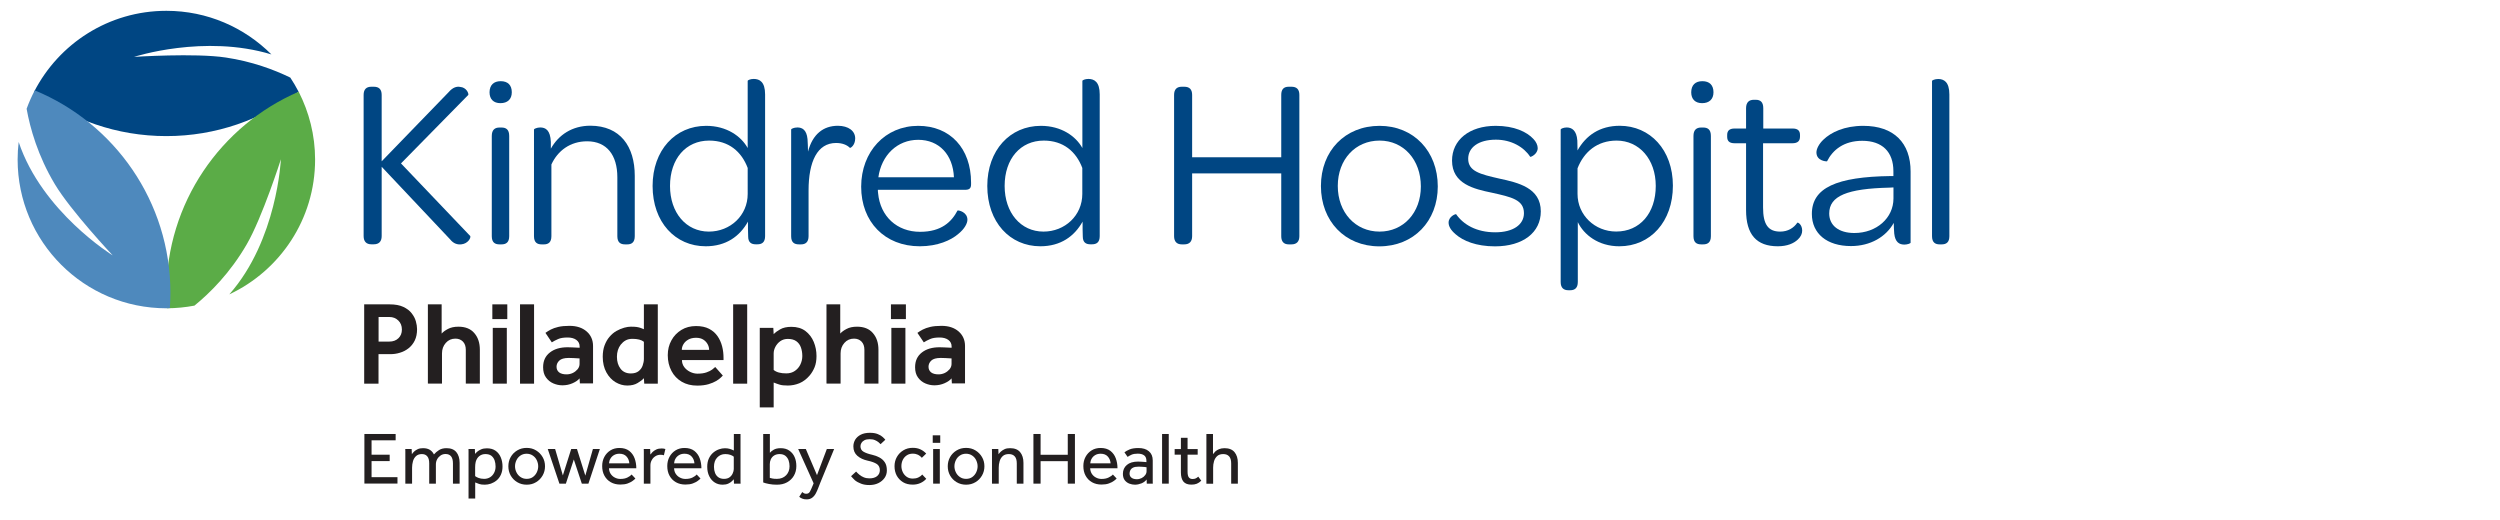 <?xml version="1.0" encoding="utf-8"?>
<!-- Generator: Adobe Illustrator 25.2.1, SVG Export Plug-In . SVG Version: 6.00 Build 0)  -->
<svg version="1.1" id="PNG" xmlns="http://www.w3.org/2000/svg" xmlns:xlink="http://www.w3.org/1999/xlink" x="0px" y="0px" viewBox="0 0 356 74" style="enable-background:new 0 0 356 74;" xml:space="preserve">
  <style type="text/css">
	.st0{fill:#004683;}
	.st1{fill:#5BAC47;}
	.st2{fill:#4E89BD;}
	.st3{fill:#231F20;}
</style>
  <g>
    <g>
      <path class="st0" d="M51.78,13.52c0-0.79,0.38-1.17,1.1-1.17h0.34c0.76,0,1.13,0.38,1.13,1.17v9.45l9.52-9.83
			c0.62-0.72,1.17-0.86,1.68-0.76c0.83,0.07,1.2,0.86,1.14,1.13l-9.59,9.76l9.87,10.35c0.1,0.31-0.38,1.07-1.24,1.17
			c-0.55,0.07-1.13-0.07-1.62-0.69l-9.76-10.35v9.87c0,0.76-0.38,1.17-1.13,1.17h-0.34c-0.72,0-1.1-0.41-1.1-1.17V13.52z" />
      <path class="st0" d="M71.3,11.56c1,0,1.58,0.55,1.58,1.58c0,1-0.62,1.55-1.62,1.55c-0.96,0-1.55-0.55-1.55-1.55
			C69.72,12.11,70.31,11.56,71.3,11.56z M70.03,19.36c0-0.89,0.45-1.2,1.1-1.2h0.28c0.65,0,1.1,0.28,1.1,1.2v14.27
			c0,0.89-0.45,1.17-1.1,1.17h-0.28c-0.65,0-1.1-0.27-1.1-1.17V19.36z" />
    </g>
    <g>
      <path class="st0" d="M90.39,25.04v8.59c0,0.89-0.45,1.17-1.07,1.17h-0.31c-0.65,0-1.1-0.27-1.1-1.17v-8.39
			c0-3.16-1.51-5.12-4.3-5.12c-2.41,0-4.19,1.34-5.09,3.3v10.21c0,0.89-0.45,1.17-1.07,1.17h-0.31c-0.65,0-1.1-0.27-1.1-1.17V18.43
			c0-0.07,0.41-0.28,0.89-0.28c0.76,0,1.44,0.38,1.51,2.06v0.96c1.1-1.96,3.03-3.27,5.64-3.27C88.32,17.92,90.39,20.84,90.39,25.04z
			" />
      <path class="st0" d="M92.93,26.48c0-5.09,3.23-8.56,7.63-8.56c2.92,0,4.98,1.48,5.91,3.16v-9.56c0-0.1,0.38-0.28,0.86-0.28
			c0.83,0,1.62,0.41,1.62,2.2v20.18c0,0.89-0.45,1.17-1.1,1.17h-0.24c-0.62,0-1.07-0.27-1.07-1.1c-0.03-0.69-0.03-1.37-0.03-2.13
			c-1.17,2.1-3.13,3.51-6.02,3.51C96.16,35.07,92.93,31.64,92.93,26.48z M106.48,23.94c-0.89-2.37-2.72-3.92-5.5-3.92
			c-3.3,0-5.57,2.58-5.57,6.46c0,3.82,2.3,6.5,5.53,6.5c3.06,0,5.53-2.3,5.53-5.36V23.94z" />
      <path class="st0" d="M121.78,19.71c0,1-0.69,1.41-0.76,1.34c-0.41-0.41-1.07-0.69-1.96-0.69c-2.68,0-3.92,2.65-3.92,6.77v6.5
			c0,0.86-0.45,1.17-1.07,1.17h-0.28c-0.69,0-1.13-0.27-1.13-1.17V18.43c0-0.07,0.38-0.28,0.89-0.28c0.69,0,1.31,0.34,1.44,1.65
			c0.03,0.58,0.07,1.17,0.07,1.79c0.65-2.47,2.17-3.68,4.26-3.68C120.82,17.92,121.78,18.64,121.78,19.71z" />
    </g>
    <g>
      <path class="st0" d="M130.75,17.92c4.57,0,7.53,3.23,7.53,8.08v0.24c0,0.58-0.24,0.79-0.86,0.79h-12.41c0,0.14,0,0.31,0.03,0.48
			c0.31,3.3,2.68,5.5,5.98,5.5c3.06,0,4.5-1.44,5.33-3.03c0.14-0.07,1.41,0.21,1.41,1.31c0,0.52-0.41,1.31-1.31,2.03
			c-1.03,0.89-2.92,1.75-5.47,1.75c-4.98,0-8.35-3.47-8.35-8.49C122.64,21.6,126.04,17.92,130.75,17.92z M130.75,19.91
			c-2.99,0-5.23,2.2-5.67,5.33h10.76C135.7,22.04,133.74,19.91,130.75,19.91z" />
      <path class="st0" d="M140.59,26.48c0-5.09,3.23-8.56,7.63-8.56c2.92,0,4.98,1.48,5.91,3.16v-9.56c0-0.1,0.38-0.28,0.86-0.28
			c0.82,0,1.61,0.41,1.61,2.2v20.18c0,0.89-0.45,1.17-1.1,1.17h-0.24c-0.62,0-1.07-0.27-1.07-1.1c-0.03-0.69-0.03-1.37-0.03-2.13
			c-1.17,2.1-3.13,3.51-6.02,3.51C143.82,35.07,140.59,31.64,140.59,26.48z M154.13,23.94c-0.89-2.37-2.72-3.92-5.5-3.92
			c-3.3,0-5.57,2.58-5.57,6.46c0,3.82,2.3,6.5,5.53,6.5c3.06,0,5.53-2.3,5.53-5.36V23.94z" />
    </g>
    <g>
      <path class="st0" d="M167.19,33.63V13.52c0-0.79,0.38-1.17,1.1-1.17h0.34c0.76,0,1.13,0.38,1.13,1.17v8.87h12.69v-8.87
			c0-0.79,0.34-1.17,1.07-1.17h0.38c0.76,0,1.13,0.38,1.13,1.17v20.11c0,0.76-0.38,1.17-1.13,1.17h-0.38
			c-0.72,0-1.07-0.41-1.07-1.17v-8.94h-12.69v8.94c0,0.76-0.38,1.17-1.13,1.17h-0.34C167.57,34.8,167.19,34.39,167.19,33.63z" />
      <path class="st0" d="M196.45,17.92c4.85,0,8.29,3.61,8.29,8.63c0,4.95-3.44,8.53-8.32,8.53c-4.92,0-8.32-3.61-8.32-8.59
			C188.1,21.49,191.53,17.92,196.45,17.92z M196.45,20.02c-3.44,0-5.95,2.68-5.95,6.46c0,3.78,2.51,6.5,5.95,6.5
			c3.4,0,5.88-2.68,5.88-6.43C202.33,22.77,199.89,20.02,196.45,20.02z" />
      <path class="st0" d="M206.28,31.7c0-0.86,0.96-1.24,1.07-1.2c1.03,1.48,2.89,2.58,5.57,2.58c2.58,0,4.09-1.1,4.09-2.72
			c0-1.92-1.79-2.3-4.57-2.92c-2.51-0.52-5.67-1.24-5.67-4.57c0-2.92,2.44-4.95,6.22-4.95c2.65,0,4.43,0.86,5.36,1.86
			c0.38,0.38,0.62,0.89,0.62,1.31c0,0.86-1,1.31-1.07,1.24c-0.89-1.38-2.68-2.44-4.88-2.44c-2.51,0-3.95,1.13-3.95,2.72
			c0,1.79,1.72,2.2,4.43,2.82c2.68,0.58,5.91,1.31,5.91,4.67c0,2.99-2.51,4.98-6.53,4.98c-2.68,0-4.54-0.79-5.6-1.72
			C206.59,32.77,206.28,32.22,206.28,31.7z" />
      <path class="st0" d="M238.22,26.44c0,5.12-3.2,8.63-7.63,8.63c-2.99,0-5.05-1.65-5.91-3.44v8.53c0,0.86-0.45,1.17-1.07,1.17h-0.27
			c-0.65,0-1.1-0.31-1.1-1.17V18.43c0-0.07,0.38-0.28,0.86-0.28c0.72,0,1.41,0.41,1.51,1.86c0,0.41,0.03,0.96,0.03,1.41
			c1.2-2.13,3.16-3.51,6.02-3.51C234.96,17.92,238.22,21.32,238.22,26.44z M235.78,26.48c0-3.82-2.37-6.46-5.57-6.46
			c-2.75,0-4.64,1.58-5.57,3.95v3.64c0,3.03,2.47,5.36,5.5,5.36C233.51,32.98,235.78,30.36,235.78,26.48z" />
      <path class="st0" d="M242.42,11.56c1,0,1.58,0.55,1.58,1.58c0,1-0.62,1.55-1.62,1.55c-0.96,0-1.55-0.55-1.55-1.55
			C240.84,12.11,241.42,11.56,242.42,11.56z M241.15,19.36c0-0.89,0.45-1.2,1.1-1.2h0.28c0.65,0,1.1,0.28,1.1,1.2v14.27
			c0,0.89-0.45,1.17-1.1,1.17h-0.28c-0.65,0-1.1-0.27-1.1-1.17V19.36z" />
      <path class="st0" d="M248.64,29.92v-9.52h-1.62c-0.79,0-1.07-0.34-1.07-0.93v-0.24c0-0.58,0.28-0.93,1.07-0.93h1.62v-2.89
			c0-0.86,0.45-1.2,1.1-1.2h0.28c0.65,0,1.07,0.31,1.07,1.2v2.89h4.16c0.76,0,1.07,0.31,1.07,0.93v0.21c0,0.62-0.31,0.96-1.1,0.96
			h-4.16v9.14c0,2.41,0.72,3.44,2.44,3.44c1.1,0,1.93-0.52,2.44-1.27c0.1-0.07,0.69,0.28,0.69,1.13c0,0.41-0.17,0.86-0.62,1.27
			c-0.58,0.55-1.51,0.96-2.85,0.96C250.12,35.07,248.64,33.39,248.64,29.92z" />
    </g>
    <g>
      <path class="st0" d="M269.24,25.07h0.38v-0.69c0-2.78-1.61-4.33-4.43-4.33c-2.61,0-4.19,1.27-5.02,2.92
			c-0.07,0.03-1.51-0.03-1.51-1.27c0-0.48,0.34-1.2,1-1.82c1.07-1.03,2.96-1.96,5.67-1.96c4.37,0,6.74,2.44,6.74,6.5v10.14
			c0,0.1-0.45,0.27-0.89,0.27c-0.72,0-1.31-0.34-1.44-1.58c-0.03-0.48-0.07-1-0.07-1.51c-1.1,1.99-3.33,3.3-6.09,3.3
			c-3.44,0-5.57-1.79-5.57-4.57C258,26.75,261.51,25.17,269.24,25.07z M269.62,26.69l-0.58,0.03c-5.98,0.14-8.56,1.17-8.56,3.68
			c0,1.72,1.38,2.78,3.58,2.78c3.16,0,5.57-2.13,5.57-4.92V26.69z" />
      <path class="st0" d="M275.12,33.63v-22.1c0-0.1,0.41-0.28,0.89-0.28c0.79,0,1.58,0.41,1.58,2.2v20.18c0,0.89-0.45,1.17-1.1,1.17
			h-0.28C275.57,34.8,275.12,34.52,275.12,33.63z" />
    </g>
    <path class="st0" d="M38.65,7.75c-3.83-3.83-9.11-6.21-14.96-6.21c-8.21,0-15.32,4.68-18.83,11.52c5.24,3.97,11.76,6.32,18.83,6.32
		c7.08,0,13.6-2.36,18.83-6.32c-0.36-0.69-0.75-1.36-1.18-2.01c-2.36-1.15-5.46-2.3-9.19-2.86C27.78,7.53,19.09,8.1,19.09,8.1
		S29.08,4.84,38.65,7.75L38.65,7.75z" />
    <path class="st1" d="M44.87,22.72c0-3.48-0.86-6.76-2.34-9.66c-11.08,4.79-18.84,15.82-18.84,28.66c0,0.73,0.03,1.46,0.08,2.18
		c1.34-0.01,2.65-0.14,3.92-0.38c2.19-1.78,5.07-4.63,7.44-8.72c2.22-3.82,4.87-12.12,4.87-12.12s-0.52,11.52-7.35,19.24
		C39.87,38.53,44.87,31.22,44.87,22.72L44.87,22.72z" />
    <path class="st2" d="M24.27,41.73c0-13.03-7.98-24.19-19.32-28.86c-0.44,0.84-0.83,1.72-1.16,2.62c0.5,2.78,1.59,6.68,4.02,10.74
		c2.27,3.79,8.24,10.14,8.24,10.14S5.97,30.16,2.66,20.22c-0.1,0.82-0.15,1.66-0.15,2.5c0,11.7,9.48,21.18,21.18,21.18
		c0.17,0,0.33-0.02,0.5-0.03C24.24,43.17,24.27,42.45,24.27,41.73L24.27,41.73z" />
    <g>
      <path class="st3" d="M51.86,54.63V43.34h3.62c0.79,0,1.44,0.12,1.95,0.36c0.51,0.24,0.91,0.54,1.19,0.91
			c0.29,0.37,0.49,0.75,0.6,1.15c0.11,0.4,0.17,0.77,0.17,1.11c0,0.63-0.11,1.17-0.33,1.62c-0.22,0.45-0.52,0.82-0.89,1.11
			c-0.37,0.29-0.78,0.5-1.23,0.63c-0.45,0.14-0.89,0.2-1.33,0.2h-1.71v4.2H51.86z M53.91,48.64h1.54c0.53,0,0.96-0.16,1.29-0.48
			c0.33-0.32,0.49-0.73,0.49-1.23c0-0.53-0.17-0.96-0.51-1.29c-0.34-0.33-0.76-0.5-1.27-0.5h-1.54V48.64z" />
      <path class="st3" d="M60.93,54.63V43.34h1.96v4.16c0.2-0.23,0.5-0.45,0.9-0.66s0.89-0.32,1.49-0.32c0.98,0,1.74,0.3,2.26,0.91
			c0.53,0.61,0.79,1.4,0.79,2.37v4.82h-2v-4.81c0-0.5-0.14-0.89-0.41-1.17c-0.28-0.28-0.63-0.42-1.07-0.42
			c-0.55,0-1.01,0.2-1.37,0.61c-0.36,0.41-0.54,0.9-0.54,1.49v4.3H60.93z" />
      <path class="st3" d="M70.11,45.44v-2.1h2.13v2.1H70.11z M70.17,54.63v-7.94h2v7.94H70.17z" />
      <path class="st3" d="M74.05,54.63V43.34h2v11.29H74.05z" />
      <path class="st3" d="M82.58,54.63l-0.05-0.75c-0.21,0.26-0.54,0.49-0.99,0.69c-0.45,0.2-0.93,0.3-1.46,0.3
			c-0.43,0-0.86-0.09-1.28-0.27c-0.42-0.18-0.77-0.46-1.05-0.85c-0.28-0.38-0.41-0.87-0.41-1.46c0-0.9,0.32-1.6,0.97-2.1
			c0.64-0.5,1.48-0.74,2.52-0.74c0.19,0,0.42,0,0.69,0.02c0.27,0.01,0.61,0.03,1.02,0.05v-0.19c0-0.39-0.16-0.7-0.47-0.93
			c-0.32-0.23-0.73-0.34-1.24-0.34c-0.56,0-1.02,0.07-1.35,0.22c-0.34,0.15-0.64,0.3-0.9,0.47l-0.91-1.35
			c0.21-0.16,0.47-0.31,0.76-0.47c0.29-0.15,0.65-0.28,1.08-0.38c0.43-0.1,0.96-0.15,1.59-0.15c1.02,0,1.83,0.27,2.44,0.8
			s0.91,1.23,0.91,2.07v5.33H82.58z M82.53,51.82v-0.78c-0.26-0.02-0.54-0.04-0.85-0.05c-0.3-0.01-0.54-0.02-0.69-0.02
			c-0.64,0-1.09,0.13-1.35,0.38c-0.26,0.25-0.39,0.54-0.39,0.87c0,0.34,0.12,0.6,0.36,0.8c0.24,0.19,0.6,0.29,1.07,0.29
			c0.32,0,0.61-0.07,0.89-0.2c0.28-0.14,0.5-0.32,0.69-0.54C82.44,52.34,82.53,52.09,82.53,51.82z" />
      <path class="st3" d="M91.74,54.63l-0.05-0.78c-0.2,0.23-0.5,0.46-0.89,0.69c-0.39,0.24-0.88,0.36-1.48,0.36
			c-0.58,0-1.13-0.16-1.66-0.47c-0.53-0.32-0.97-0.78-1.31-1.4c-0.34-0.62-0.52-1.36-0.52-2.23c0-0.62,0.09-1.17,0.27-1.64
			c0.18-0.47,0.41-0.87,0.68-1.18c0.3-0.36,0.64-0.65,1.02-0.86c0.37-0.21,0.74-0.36,1.1-0.46c0.36-0.1,0.67-0.14,0.93-0.14
			c0.35,0,0.62,0.01,0.82,0.04c0.2,0.03,0.37,0.07,0.52,0.12s0.32,0.12,0.52,0.2v-3.54h1.98v11.29H91.74z M91.69,51.11v-2.44
			c-0.35-0.28-0.9-0.42-1.64-0.42c-0.38,0-0.71,0.08-0.97,0.23c-0.27,0.15-0.49,0.35-0.69,0.6c-0.36,0.47-0.54,1.05-0.54,1.73
			c0,0.68,0.17,1.24,0.51,1.69c0.34,0.45,0.83,0.68,1.47,0.68c0.46,0,0.83-0.11,1.1-0.32c0.27-0.21,0.47-0.48,0.58-0.8
			C91.63,51.72,91.69,51.41,91.69,51.11z" />
      <path class="st3" d="M101.85,52.26l1.08,1.22c-0.03,0.03-0.13,0.13-0.28,0.28c-0.15,0.15-0.37,0.32-0.66,0.49
			c-0.29,0.17-0.66,0.33-1.1,0.46c-0.45,0.13-0.98,0.2-1.6,0.2c-0.85,0-1.58-0.18-2.21-0.55c-0.63-0.37-1.12-0.88-1.46-1.53
			c-0.35-0.66-0.53-1.41-0.53-2.25c0-0.78,0.17-1.48,0.52-2.11c0.34-0.63,0.82-1.12,1.42-1.49c0.6-0.37,1.3-0.55,2.09-0.55
			c0.73,0,1.35,0.13,1.85,0.39c0.5,0.26,0.9,0.61,1.2,1.04c0.3,0.43,0.52,0.92,0.66,1.46c0.14,0.54,0.2,1.09,0.2,1.66v0.29h-5.92
			c0,0.38,0.11,0.72,0.33,1.01c0.22,0.29,0.5,0.51,0.84,0.68c0.34,0.16,0.68,0.25,1.03,0.25c0.52,0,0.95-0.06,1.29-0.18
			c0.34-0.12,0.61-0.25,0.81-0.4C101.61,52.47,101.76,52.35,101.85,52.26z M97.09,49.82h3.89c0-0.27-0.07-0.54-0.21-0.8
			c-0.14-0.26-0.35-0.49-0.62-0.66s-0.61-0.26-1.03-0.26c-0.44,0-0.81,0.09-1.11,0.26c-0.3,0.17-0.53,0.39-0.69,0.66
			S97.09,49.55,97.09,49.82z" />
      <path class="st3" d="M104.4,54.63V43.34h2v11.29H104.4z" />
      <path class="st3" d="M108.19,58.01V46.69h1.93l0.05,0.9c0.2-0.23,0.51-0.46,0.92-0.69c0.41-0.24,0.95-0.36,1.6-0.36
			c0.81,0,1.48,0.2,2.01,0.6c0.52,0.4,0.92,0.92,1.18,1.55c0.26,0.63,0.39,1.3,0.39,2.01c0,0.62-0.09,1.15-0.27,1.59
			c-0.18,0.44-0.41,0.82-0.68,1.15c-0.45,0.53-0.95,0.91-1.48,1.13c-0.54,0.22-1.09,0.33-1.65,0.33c-0.52,0-0.91-0.04-1.18-0.13
			c-0.27-0.08-0.54-0.18-0.84-0.3v3.54H108.19z M110.17,50.33v2.35c0.39,0.33,0.99,0.49,1.79,0.49c0.49,0,0.9-0.12,1.24-0.36
			c0.34-0.24,0.6-0.54,0.78-0.92c0.18-0.38,0.27-0.78,0.27-1.19c0-0.45-0.07-0.86-0.2-1.23c-0.13-0.37-0.35-0.66-0.65-0.88
			c-0.3-0.22-0.71-0.33-1.22-0.33c-0.41,0-0.76,0.11-1.06,0.32c-0.3,0.21-0.53,0.48-0.7,0.8S110.17,50.02,110.17,50.33z" />
      <path class="st3" d="M117.69,54.63V43.34h1.96v4.16c0.2-0.23,0.5-0.45,0.9-0.66c0.39-0.21,0.89-0.32,1.49-0.32
			c0.98,0,1.74,0.3,2.26,0.91c0.53,0.61,0.79,1.4,0.79,2.37v4.82h-2v-4.81c0-0.5-0.14-0.89-0.41-1.17
			c-0.28-0.28-0.63-0.42-1.07-0.42c-0.55,0-1.01,0.2-1.37,0.61c-0.36,0.41-0.54,0.9-0.54,1.49v4.3H117.69z" />
      <path class="st3" d="M126.87,45.44v-2.1H129v2.1H126.87z M126.93,54.63v-7.94h2v7.94H126.93z" />
      <path class="st3" d="M135.55,54.63l-0.05-0.75c-0.21,0.26-0.54,0.49-0.99,0.69c-0.45,0.2-0.93,0.3-1.46,0.3
			c-0.43,0-0.86-0.09-1.28-0.27s-0.77-0.46-1.05-0.85c-0.28-0.38-0.41-0.87-0.41-1.46c0-0.9,0.32-1.6,0.97-2.1
			c0.64-0.5,1.48-0.74,2.52-0.74c0.19,0,0.42,0,0.69,0.02c0.27,0.01,0.61,0.03,1.02,0.05v-0.19c0-0.39-0.16-0.7-0.47-0.93
			c-0.32-0.23-0.73-0.34-1.24-0.34c-0.56,0-1.02,0.07-1.35,0.22c-0.34,0.15-0.64,0.3-0.9,0.47l-0.91-1.35
			c0.21-0.16,0.47-0.31,0.76-0.47c0.29-0.15,0.65-0.28,1.08-0.38c0.43-0.1,0.96-0.15,1.59-0.15c1.02,0,1.83,0.27,2.44,0.8
			c0.61,0.54,0.91,1.23,0.91,2.07v5.33H135.55z M135.5,51.82v-0.78c-0.26-0.02-0.54-0.04-0.85-0.05c-0.3-0.01-0.54-0.02-0.69-0.02
			c-0.64,0-1.09,0.13-1.35,0.38c-0.26,0.25-0.39,0.54-0.39,0.87c0,0.34,0.12,0.6,0.36,0.8c0.24,0.19,0.6,0.29,1.07,0.29
			c0.32,0,0.61-0.07,0.89-0.2c0.28-0.14,0.5-0.32,0.69-0.54C135.41,52.34,135.5,52.09,135.5,51.82z" />
    </g>
    <g>
      <path class="st3" d="M51.89,68.87V61.8h4.45v0.9h-3.43v2.05h2.58v0.91h-2.58v2.29h3.69v0.91H51.89z" />
      <path class="st3" d="M58.67,68.87h-0.95v-4.42c0-0.06,0-0.13,0-0.2c0-0.07,0-0.17-0.01-0.31h0.91l0.03,0.74
			c0.08-0.12,0.18-0.25,0.32-0.38c0.13-0.13,0.31-0.24,0.52-0.34c0.21-0.1,0.47-0.14,0.76-0.14c0.38,0,0.7,0.08,0.95,0.23
			c0.25,0.15,0.45,0.37,0.59,0.66c0.2-0.23,0.44-0.44,0.73-0.62c0.29-0.18,0.64-0.27,1.06-0.27c0.64,0,1.1,0.19,1.41,0.57
			c0.3,0.38,0.46,0.88,0.46,1.52v2.96h-0.95v-2.88c0-0.89-0.35-1.34-1.06-1.34c-0.26,0-0.49,0.07-0.7,0.21
			c-0.2,0.14-0.37,0.32-0.49,0.54c-0.12,0.22-0.18,0.47-0.18,0.74v2.73h-0.95v-2.88c0-0.46-0.09-0.8-0.28-1.01
			c-0.18-0.22-0.44-0.32-0.77-0.32c-0.35,0-0.62,0.1-0.83,0.29c-0.2,0.19-0.35,0.43-0.43,0.72c-0.08,0.29-0.13,0.6-0.13,0.92V68.87z
			" />
      <path class="st3" d="M67.66,70.99h-0.94v-6.54c0-0.06,0-0.13,0-0.2c0-0.07,0-0.17-0.01-0.31h0.91l0.03,0.7
			c0.07-0.09,0.17-0.2,0.31-0.32c0.14-0.12,0.32-0.23,0.55-0.33c0.23-0.1,0.5-0.15,0.82-0.15c0.51,0,0.93,0.12,1.26,0.36
			c0.33,0.24,0.57,0.56,0.73,0.95c0.16,0.39,0.24,0.82,0.24,1.28c0,0.44-0.08,0.83-0.23,1.16c-0.15,0.33-0.35,0.6-0.6,0.81
			c-0.25,0.21-0.52,0.36-0.82,0.47c-0.3,0.1-0.59,0.15-0.88,0.15c-0.33,0-0.6-0.03-0.79-0.1c-0.2-0.07-0.39-0.14-0.57-0.22V70.99z
			 M67.66,66.54v1.26c0.11,0.09,0.28,0.18,0.49,0.26c0.21,0.08,0.48,0.13,0.79,0.13c0.32,0,0.61-0.08,0.85-0.23
			c0.24-0.15,0.43-0.36,0.57-0.63c0.14-0.27,0.21-0.57,0.21-0.9c0-0.32-0.05-0.61-0.14-0.88c-0.1-0.27-0.25-0.48-0.46-0.65
			c-0.21-0.16-0.5-0.24-0.86-0.24c-0.33,0-0.62,0.1-0.86,0.29c-0.24,0.19-0.41,0.46-0.51,0.82c-0.03,0.11-0.05,0.23-0.06,0.36
			C67.67,66.26,67.66,66.4,67.66,66.54z" />
      <path class="st3" d="M75,69.02c-0.5,0-0.95-0.12-1.35-0.36c-0.4-0.24-0.7-0.55-0.93-0.95c-0.22-0.4-0.33-0.83-0.33-1.31
			c0-0.48,0.11-0.92,0.33-1.31c0.22-0.39,0.53-0.71,0.93-0.95c0.4-0.24,0.84-0.36,1.35-0.36s0.95,0.12,1.34,0.36
			c0.39,0.24,0.7,0.55,0.93,0.95c0.23,0.39,0.34,0.83,0.34,1.31c0,0.47-0.11,0.91-0.34,1.31c-0.23,0.4-0.54,0.72-0.93,0.95
			C75.95,68.9,75.51,69.02,75,69.02z M75,68.19c0.35,0,0.64-0.09,0.88-0.26c0.24-0.17,0.43-0.4,0.56-0.67s0.2-0.56,0.2-0.86
			c0-0.3-0.07-0.58-0.2-0.86s-0.32-0.5-0.57-0.67c-0.25-0.17-0.54-0.26-0.88-0.26s-0.63,0.09-0.88,0.26
			c-0.25,0.17-0.44,0.39-0.57,0.67c-0.13,0.27-0.2,0.56-0.2,0.86c0,0.3,0.07,0.58,0.2,0.85c0.13,0.27,0.32,0.5,0.57,0.67
			C74.37,68.1,74.66,68.19,75,68.19z" />
    </g>
    <g>
      <path class="st3" d="M79.66,68.87L78,63.94h1.05l1.1,3.76l1.19-3.76h0.82l1.19,3.79l1.08-3.79h0.99l-1.63,4.93h-0.94l-1.14-3.44
			l-1.13,3.44H79.66z" />
      <path class="st3" d="M89.94,67.57l0.54,0.57c-0.07,0.08-0.2,0.2-0.38,0.33c-0.18,0.14-0.42,0.26-0.71,0.37
			c-0.29,0.11-0.65,0.16-1.06,0.16c-0.51,0-0.96-0.11-1.35-0.33s-0.69-0.53-0.91-0.93c-0.22-0.4-0.32-0.86-0.32-1.38
			c0-0.48,0.1-0.91,0.31-1.3c0.21-0.39,0.5-0.7,0.87-0.93c0.37-0.23,0.8-0.34,1.28-0.34c0.57,0,1.03,0.14,1.39,0.41
			c0.35,0.28,0.61,0.63,0.77,1.07c0.16,0.44,0.24,0.91,0.24,1.41h-3.89c0.01,0.29,0.08,0.55,0.23,0.78
			c0.15,0.23,0.34,0.41,0.59,0.54c0.24,0.13,0.51,0.2,0.79,0.2c0.42,0,0.76-0.07,1.03-0.21C89.64,67.85,89.83,67.71,89.94,67.57z
			 M86.72,65.98h2.9c-0.03-0.38-0.16-0.71-0.4-0.97c-0.24-0.27-0.58-0.4-1.02-0.4c-0.3,0-0.56,0.07-0.78,0.2
			c-0.22,0.13-0.39,0.31-0.5,0.51C86.8,65.52,86.74,65.74,86.72,65.98z" />
    </g>
    <g>
      <path class="st3" d="M92.63,68.87h-0.95v-4.45c0-0.05,0-0.11,0-0.17s0-0.17-0.01-0.31h0.91l0.03,0.79
			c0.08-0.11,0.19-0.24,0.32-0.37c0.14-0.13,0.31-0.25,0.52-0.35c0.21-0.1,0.47-0.15,0.76-0.15c0.11,0,0.2,0.01,0.29,0.02
			c0.09,0.01,0.17,0.03,0.25,0.06l-0.21,0.89c-0.13-0.05-0.29-0.07-0.49-0.07c-0.27,0-0.51,0.07-0.73,0.21
			c-0.22,0.14-0.39,0.32-0.51,0.55c-0.13,0.23-0.19,0.48-0.19,0.75V68.87z" />
    </g>
    <g>
      <path class="st3" d="M99.21,67.57l0.54,0.57c-0.07,0.08-0.2,0.2-0.38,0.33c-0.18,0.14-0.42,0.26-0.71,0.37
			c-0.29,0.11-0.65,0.16-1.06,0.16c-0.51,0-0.96-0.11-1.35-0.33s-0.69-0.53-0.91-0.93c-0.22-0.4-0.32-0.86-0.32-1.38
			c0-0.48,0.1-0.91,0.31-1.3c0.21-0.39,0.5-0.7,0.87-0.93c0.37-0.23,0.8-0.34,1.28-0.34c0.57,0,1.03,0.14,1.39,0.41
			c0.35,0.28,0.61,0.63,0.77,1.07c0.16,0.44,0.24,0.91,0.24,1.41h-3.89c0.01,0.29,0.08,0.55,0.23,0.78
			c0.15,0.23,0.34,0.41,0.59,0.54c0.24,0.13,0.51,0.2,0.79,0.2c0.42,0,0.76-0.07,1.03-0.21C98.91,67.85,99.1,67.71,99.21,67.57z
			 M95.99,65.98h2.9c-0.03-0.38-0.16-0.71-0.4-0.97c-0.24-0.27-0.58-0.4-1.02-0.4c-0.3,0-0.56,0.07-0.78,0.2
			c-0.22,0.13-0.39,0.31-0.5,0.51C96.07,65.52,96.01,65.74,95.99,65.98z" />
      <path class="st3" d="M104.52,68.87l-0.03-0.62c-0.05,0.06-0.14,0.15-0.27,0.28c-0.13,0.13-0.31,0.24-0.52,0.34
			c-0.22,0.1-0.49,0.15-0.8,0.15c-0.42,0-0.79-0.1-1.12-0.31c-0.33-0.21-0.59-0.5-0.78-0.89c-0.19-0.38-0.29-0.83-0.29-1.35
			c0-0.47,0.08-0.87,0.24-1.2c0.16-0.34,0.37-0.61,0.62-0.82c0.25-0.21,0.53-0.37,0.82-0.47c0.29-0.1,0.57-0.15,0.83-0.15
			c0.27,0,0.5,0.03,0.69,0.09c0.19,0.06,0.39,0.13,0.59,0.23V61.8h0.95v6.57c0,0.03,0,0.09,0,0.2c0,0.1,0,0.2,0.01,0.3H104.52z
			 M104.49,66.79v-1.76c-0.13-0.11-0.29-0.19-0.49-0.26c-0.2-0.07-0.44-0.11-0.72-0.11c-0.46,0-0.84,0.16-1.15,0.49
			c-0.31,0.32-0.46,0.77-0.46,1.33c0,0.31,0.05,0.6,0.15,0.86c0.1,0.26,0.26,0.47,0.47,0.62c0.21,0.15,0.48,0.23,0.81,0.23
			c0.33,0,0.6-0.08,0.8-0.23c0.2-0.15,0.35-0.34,0.44-0.56C104.44,67.19,104.49,66.98,104.49,66.79z" />
    </g>
    <g>
      <path class="st3" d="M108.68,68.7v-6.9h0.95v2.68c0.1-0.13,0.28-0.28,0.53-0.43c0.25-0.15,0.59-0.23,1-0.23
			c0.49,0,0.9,0.11,1.23,0.34c0.33,0.23,0.59,0.53,0.76,0.92c0.17,0.38,0.25,0.81,0.25,1.29c0,0.52-0.12,0.97-0.35,1.37
			c-0.23,0.4-0.56,0.71-0.97,0.94c-0.41,0.23-0.89,0.34-1.45,0.34c-0.4,0-0.78-0.03-1.12-0.1C109.17,68.86,108.89,68.78,108.68,68.7
			z M109.62,66.09v1.96c0.1,0.03,0.22,0.06,0.37,0.09c0.14,0.03,0.36,0.05,0.64,0.05c0.54,0,0.98-0.17,1.31-0.51
			c0.33-0.34,0.49-0.77,0.49-1.29c0-0.3-0.05-0.59-0.14-0.85c-0.1-0.26-0.25-0.47-0.46-0.64c-0.21-0.16-0.48-0.24-0.82-0.24
			c-0.3,0-0.56,0.07-0.77,0.2c-0.21,0.13-0.36,0.31-0.47,0.53C109.67,65.61,109.62,65.84,109.62,66.09z" />
      <path class="st3" d="M113.81,70.74l0.43-0.67c0.07,0.06,0.15,0.12,0.24,0.17c0.09,0.05,0.2,0.07,0.34,0.07
			c0.23,0,0.4-0.1,0.51-0.3c0.11-0.2,0.25-0.49,0.4-0.87l0.13-0.32l-2.2-4.88h1.09l1.59,3.72l1.4-3.72h1.04l-1.97,4.8
			c-0.09,0.22-0.19,0.46-0.29,0.74c-0.1,0.27-0.22,0.53-0.35,0.78c-0.13,0.25-0.31,0.46-0.51,0.61c-0.21,0.16-0.47,0.24-0.78,0.24
			c-0.25,0-0.46-0.03-0.62-0.1C114.08,70.94,113.93,70.86,113.81,70.74z" />
    </g>
    <g>
      <path class="st3" d="M121.19,67.81l0.72-0.66c0.13,0.15,0.29,0.3,0.47,0.45c0.18,0.15,0.38,0.27,0.62,0.37
			c0.24,0.1,0.51,0.15,0.81,0.15c0.47,0,0.83-0.11,1.09-0.32c0.26-0.22,0.39-0.5,0.39-0.85c0-0.39-0.15-0.69-0.44-0.88
			c-0.29-0.19-0.72-0.35-1.29-0.47c-0.6-0.13-1.09-0.36-1.47-0.69c-0.38-0.33-0.57-0.78-0.57-1.34c0-0.35,0.09-0.66,0.26-0.96
			c0.18-0.29,0.44-0.53,0.79-0.71c0.35-0.18,0.79-0.27,1.3-0.27c0.46,0,0.84,0.06,1.14,0.19c0.3,0.12,0.53,0.26,0.7,0.42
			c0.17,0.16,0.29,0.28,0.36,0.38l-0.68,0.63c-0.06-0.07-0.15-0.16-0.29-0.28c-0.13-0.11-0.31-0.21-0.51-0.3
			c-0.21-0.09-0.46-0.13-0.77-0.13c-0.3,0-0.54,0.05-0.73,0.15c-0.19,0.1-0.33,0.23-0.42,0.38c-0.09,0.15-0.14,0.31-0.14,0.47
			c0,0.35,0.14,0.61,0.43,0.78c0.29,0.17,0.7,0.32,1.24,0.44c0.35,0.08,0.69,0.2,1.01,0.37c0.32,0.17,0.58,0.39,0.78,0.69
			c0.2,0.29,0.3,0.68,0.3,1.16c0,0.41-0.11,0.77-0.33,1.08c-0.22,0.31-0.52,0.56-0.89,0.74c-0.37,0.18-0.8,0.27-1.27,0.27
			c-0.44,0-0.83-0.06-1.17-0.19c-0.34-0.13-0.64-0.29-0.88-0.48C121.53,68.18,121.34,67.99,121.19,67.81z" />
      <path class="st3" d="M131.32,67.57l0.58,0.61c-0.22,0.25-0.49,0.45-0.82,0.6c-0.32,0.15-0.7,0.23-1.11,0.23
			c-0.53,0-0.99-0.11-1.37-0.34c-0.38-0.23-0.68-0.54-0.9-0.93c-0.21-0.39-0.32-0.84-0.32-1.35c0-0.48,0.11-0.92,0.33-1.31
			c0.22-0.39,0.52-0.71,0.92-0.95c0.39-0.24,0.84-0.36,1.34-0.36c0.42,0,0.78,0.07,1.1,0.22c0.32,0.15,0.59,0.35,0.82,0.6l-0.62,0.6
			c-0.15-0.18-0.33-0.33-0.54-0.43s-0.46-0.16-0.75-0.16c-0.34,0-0.63,0.08-0.87,0.25c-0.24,0.16-0.43,0.38-0.56,0.65
			c-0.13,0.27-0.19,0.56-0.19,0.88c0,0.3,0.07,0.59,0.2,0.86c0.13,0.27,0.32,0.49,0.56,0.66c0.24,0.17,0.53,0.25,0.87,0.25
			c0.29,0,0.55-0.05,0.78-0.16C130.98,67.9,131.17,67.76,131.32,67.57z" />
      <path class="st3" d="M132.82,63.06v-1.07h1.07v1.07H132.82z M132.88,68.87v-4.93h0.95v4.93H132.88z" />
      <path class="st3" d="M137.57,69.02c-0.5,0-0.95-0.12-1.35-0.36c-0.4-0.24-0.7-0.55-0.93-0.95c-0.22-0.4-0.33-0.83-0.33-1.31
			c0-0.48,0.11-0.92,0.33-1.31c0.22-0.39,0.53-0.71,0.93-0.95c0.4-0.24,0.84-0.36,1.35-0.36s0.95,0.12,1.34,0.36
			c0.39,0.24,0.7,0.55,0.93,0.95c0.23,0.39,0.34,0.83,0.34,1.31c0,0.47-0.11,0.91-0.34,1.31c-0.23,0.4-0.54,0.72-0.93,0.95
			C138.51,68.9,138.07,69.02,137.57,69.02z M137.57,68.19c0.35,0,0.64-0.09,0.88-0.26c0.24-0.17,0.43-0.4,0.56-0.67
			s0.2-0.56,0.2-0.86c0-0.3-0.07-0.58-0.2-0.86s-0.32-0.5-0.57-0.67c-0.25-0.17-0.54-0.26-0.88-0.26c-0.34,0-0.63,0.09-0.88,0.26
			c-0.25,0.17-0.44,0.39-0.57,0.67c-0.13,0.27-0.2,0.56-0.2,0.86c0,0.3,0.07,0.58,0.2,0.85c0.13,0.27,0.32,0.5,0.57,0.67
			C136.93,68.1,137.23,68.19,137.57,68.19z" />
      <path class="st3" d="M142.21,68.87h-0.95v-4.42c0-0.06,0-0.13,0-0.2c0-0.07,0-0.17-0.01-0.31h0.91l0.03,0.74
			c0.08-0.12,0.2-0.25,0.34-0.38c0.14-0.13,0.32-0.24,0.53-0.34s0.47-0.14,0.78-0.14c0.64,0,1.12,0.19,1.43,0.57
			c0.31,0.38,0.47,0.88,0.47,1.52v2.96h-0.95v-2.88c0-0.46-0.1-0.8-0.3-1.01c-0.2-0.22-0.48-0.32-0.83-0.32
			c-0.36,0-0.65,0.09-0.86,0.28c-0.21,0.19-0.36,0.43-0.45,0.73c-0.09,0.3-0.13,0.6-0.13,0.92V68.87z" />
      <path class="st3" d="M147.16,68.87V61.8h1.02v2.96h3.87V61.8h1.02v7.07h-1.02v-3.2h-3.87v3.2H147.16z" />
      <path class="st3" d="M158.47,67.57l0.54,0.57c-0.07,0.08-0.2,0.2-0.38,0.33c-0.18,0.14-0.42,0.26-0.72,0.37
			c-0.29,0.11-0.65,0.16-1.06,0.16c-0.51,0-0.96-0.11-1.35-0.33c-0.39-0.22-0.69-0.53-0.91-0.93s-0.32-0.86-0.32-1.38
			c0-0.48,0.1-0.91,0.31-1.3c0.21-0.39,0.5-0.7,0.87-0.93c0.37-0.23,0.8-0.34,1.28-0.34c0.57,0,1.03,0.14,1.39,0.41
			c0.35,0.28,0.61,0.63,0.77,1.07c0.16,0.44,0.24,0.91,0.24,1.41h-3.89c0.01,0.29,0.09,0.55,0.23,0.78
			c0.15,0.23,0.34,0.41,0.59,0.54c0.24,0.13,0.51,0.2,0.79,0.2c0.42,0,0.76-0.07,1.03-0.21C158.17,67.85,158.36,67.71,158.47,67.57z
			 M155.25,65.98h2.9c-0.03-0.38-0.16-0.71-0.4-0.97c-0.24-0.27-0.58-0.4-1.02-0.4c-0.3,0-0.57,0.07-0.78,0.2
			c-0.22,0.13-0.39,0.31-0.5,0.51C155.33,65.52,155.27,65.74,155.25,65.98z" />
      <path class="st3" d="M163.3,68.87l-0.02-0.59c-0.18,0.24-0.42,0.42-0.73,0.55c-0.31,0.12-0.62,0.19-0.93,0.19
			c-0.27,0-0.53-0.05-0.8-0.15c-0.26-0.1-0.48-0.26-0.66-0.49c-0.17-0.23-0.26-0.53-0.26-0.9c0-0.53,0.19-0.95,0.56-1.27
			c0.37-0.32,0.91-0.48,1.6-0.48c0.16,0,0.32,0,0.48,0.02c0.17,0.01,0.32,0.02,0.45,0.03c0.13,0.01,0.22,0.02,0.26,0.03v-0.18
			c0-0.37-0.11-0.63-0.33-0.79c-0.22-0.16-0.52-0.24-0.91-0.24c-0.37,0-0.66,0.05-0.88,0.15c-0.22,0.1-0.41,0.21-0.56,0.31
			l-0.45-0.65c0.18-0.14,0.42-0.28,0.73-0.41c0.31-0.13,0.73-0.2,1.26-0.2c0.63,0,1.13,0.15,1.49,0.46
			c0.37,0.31,0.55,0.74,0.55,1.31v2.87c0,0.05,0,0.11,0,0.18c0,0.07,0,0.16,0.01,0.25H163.3z M163.27,67.1v-0.56
			c-0.03-0.01-0.12-0.03-0.24-0.04c-0.13-0.01-0.27-0.02-0.43-0.03c-0.16-0.01-0.31-0.02-0.46-0.02c-0.35,0-0.62,0.05-0.81,0.15
			c-0.19,0.1-0.31,0.23-0.38,0.38c-0.07,0.15-0.1,0.3-0.1,0.45c0,0.26,0.09,0.46,0.28,0.6c0.18,0.14,0.44,0.21,0.76,0.21
			c0.25,0,0.47-0.06,0.68-0.16c0.21-0.11,0.38-0.25,0.51-0.43C163.21,67.48,163.27,67.3,163.27,67.1z" />
      <path class="st3" d="M165.48,68.87V61.8h0.95v7.07H165.48z" />
      <path class="st3" d="M168.16,67.26v-2.52h-0.89v-0.79h0.89v-1.61h0.95v1.61h1.44v0.79h-1.44v2.43c0,0.39,0.06,0.67,0.19,0.82
			c0.12,0.15,0.3,0.22,0.52,0.22c0.18,0,0.34-0.03,0.46-0.09c0.12-0.06,0.24-0.14,0.35-0.25l0.43,0.58c-0.2,0.2-0.42,0.34-0.63,0.43
			c-0.22,0.09-0.47,0.13-0.77,0.13c-0.52,0-0.9-0.14-1.14-0.43C168.28,68.29,168.16,67.85,168.16,67.26z" />
      <path class="st3" d="M171.79,68.87V61.8h0.94v2.87c0.09-0.12,0.2-0.25,0.33-0.38c0.14-0.13,0.31-0.24,0.53-0.33
			c0.22-0.09,0.48-0.14,0.78-0.14c0.64,0,1.12,0.19,1.43,0.57c0.31,0.38,0.47,0.88,0.47,1.52v2.96h-0.95v-2.88
			c0-0.46-0.1-0.8-0.3-1.01c-0.2-0.22-0.48-0.32-0.83-0.32c-0.36,0-0.65,0.09-0.86,0.28c-0.21,0.19-0.36,0.43-0.45,0.73
			c-0.09,0.3-0.13,0.6-0.13,0.92v2.29H171.79z" />
    </g>
  </g>
</svg>